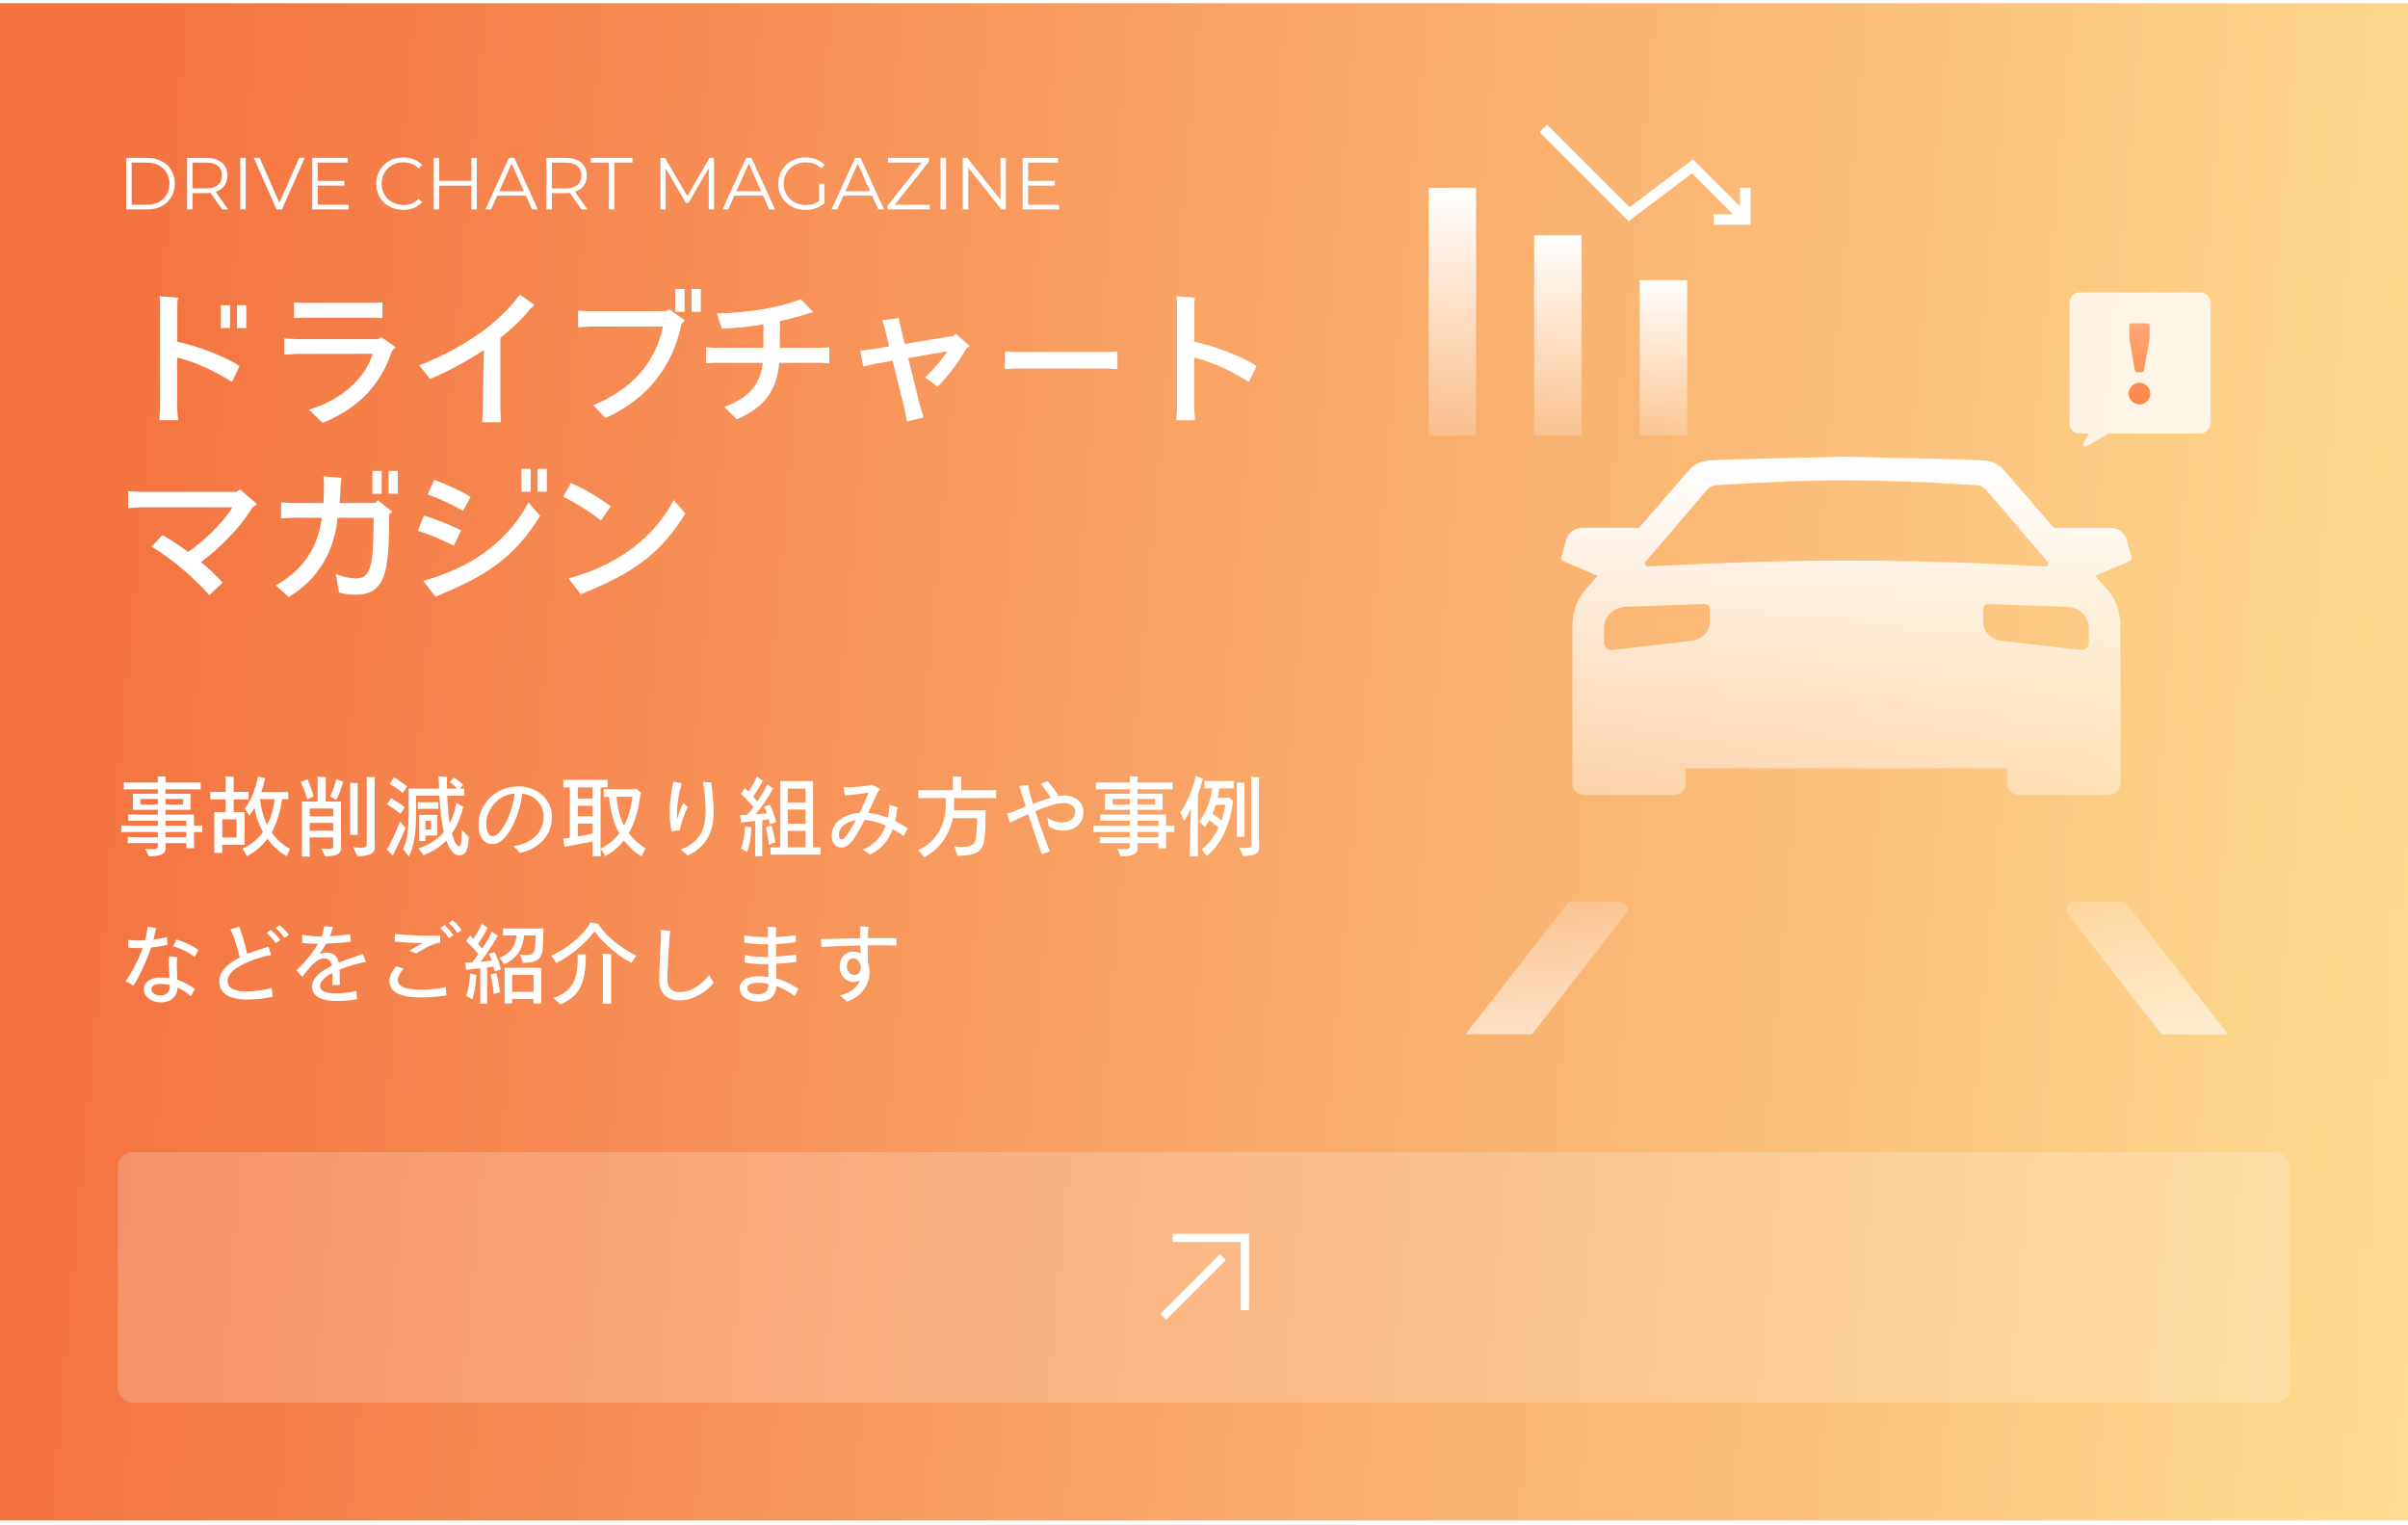 <svg width="327" height="207" viewBox="0 0 327 207" fill="none" xmlns="http://www.w3.org/2000/svg">
<rect width="327" height="206" transform="translate(0 0.438)" fill="url(#paint0_linear_6490_22260)"/>
<path d="M17.14 21.438H19.99C20.73 21.438 21.383 21.587 21.95 21.887C22.517 22.181 22.957 22.594 23.27 23.128C23.583 23.654 23.74 24.258 23.74 24.938C23.74 25.617 23.583 26.224 23.27 26.758C22.957 27.284 22.517 27.698 21.95 27.997C21.383 28.291 20.73 28.438 19.99 28.438H17.14V21.438ZM19.95 27.797C20.563 27.797 21.1 27.677 21.56 27.438C22.02 27.191 22.377 26.854 22.63 26.427C22.883 25.994 23.01 25.497 23.01 24.938C23.01 24.378 22.883 23.884 22.63 23.457C22.377 23.024 22.02 22.688 21.56 22.448C21.1 22.201 20.563 22.078 19.95 22.078H17.88V27.797H19.95ZM30.182 28.438L28.582 26.188C28.402 26.207 28.215 26.218 28.022 26.218H26.142V28.438H25.402V21.438H28.022C28.915 21.438 29.615 21.651 30.122 22.078C30.628 22.504 30.882 23.091 30.882 23.837C30.882 24.384 30.742 24.848 30.462 25.227C30.188 25.601 29.795 25.871 29.282 26.038L30.992 28.438H30.182ZM28.002 25.587C28.695 25.587 29.225 25.434 29.592 25.128C29.958 24.821 30.142 24.391 30.142 23.837C30.142 23.271 29.958 22.837 29.592 22.538C29.225 22.231 28.695 22.078 28.002 22.078H26.142V25.587H28.002ZM32.628 21.438H33.368V28.438H32.628V21.438ZM41.388 21.438L38.288 28.438H37.558L34.458 21.438H35.258L37.938 27.517L40.638 21.438H41.388ZM47.354 27.797V28.438H42.404V21.438H47.204V22.078H43.144V24.567H46.764V25.198H43.144V27.797H47.354ZM54.75 28.497C54.057 28.497 53.43 28.344 52.87 28.038C52.317 27.731 51.88 27.308 51.56 26.767C51.247 26.221 51.09 25.611 51.09 24.938C51.09 24.264 51.247 23.657 51.56 23.117C51.88 22.571 52.32 22.144 52.88 21.837C53.44 21.531 54.067 21.378 54.76 21.378C55.28 21.378 55.76 21.464 56.2 21.637C56.64 21.811 57.014 22.064 57.32 22.398L56.85 22.867C56.304 22.314 55.614 22.038 54.78 22.038C54.227 22.038 53.724 22.164 53.27 22.418C52.817 22.671 52.46 23.017 52.2 23.457C51.947 23.898 51.82 24.391 51.82 24.938C51.82 25.484 51.947 25.977 52.2 26.418C52.46 26.858 52.817 27.204 53.27 27.457C53.724 27.711 54.227 27.837 54.78 27.837C55.62 27.837 56.31 27.558 56.85 26.997L57.32 27.468C57.014 27.801 56.637 28.058 56.19 28.238C55.75 28.411 55.27 28.497 54.75 28.497ZM64.748 21.438V28.438H64.018V25.207H59.638V28.438H58.898V21.438H59.638V24.558H64.018V21.438H64.748ZM71.423 26.567H67.523L66.683 28.438H65.913L69.113 21.438H69.843L73.043 28.438H72.263L71.423 26.567ZM71.153 25.968L69.473 22.207L67.793 25.968H71.153ZM78.981 28.438L77.38 26.188C77.201 26.207 77.014 26.218 76.82 26.218H74.941V28.438H74.201V21.438H76.82C77.714 21.438 78.414 21.651 78.921 22.078C79.427 22.504 79.68 23.091 79.68 23.837C79.68 24.384 79.54 24.848 79.26 25.227C78.987 25.601 78.594 25.871 78.081 26.038L79.79 28.438H78.981ZM76.8 25.587C77.494 25.587 78.024 25.434 78.391 25.128C78.757 24.821 78.941 24.391 78.941 23.837C78.941 23.271 78.757 22.837 78.391 22.538C78.024 22.231 77.494 22.078 76.8 22.078H74.941V25.587H76.8ZM82.689 22.078H80.23V21.438H85.889V22.078H83.43V28.438H82.689V22.078ZM96.959 21.438V28.438H96.249V22.837L93.499 27.547H93.149L90.399 22.867V28.438H89.689V21.438H90.299L93.339 26.628L96.349 21.438H96.959ZM103.63 26.567H99.73L98.89 28.438H98.12L101.32 21.438H102.05L105.25 28.438H104.47L103.63 26.567ZM103.36 25.968L101.68 22.207L100 25.968H103.36ZM111.24 24.938H111.95V27.608C111.623 27.894 111.237 28.114 110.79 28.267C110.343 28.421 109.873 28.497 109.38 28.497C108.68 28.497 108.05 28.344 107.49 28.038C106.93 27.731 106.49 27.308 106.17 26.767C105.85 26.221 105.69 25.611 105.69 24.938C105.69 24.264 105.85 23.657 106.17 23.117C106.49 22.571 106.93 22.144 107.49 21.837C108.05 21.531 108.683 21.378 109.39 21.378C109.923 21.378 110.413 21.464 110.86 21.637C111.307 21.804 111.683 22.054 111.99 22.387L111.53 22.858C110.977 22.311 110.273 22.038 109.42 22.038C108.853 22.038 108.34 22.164 107.88 22.418C107.427 22.664 107.07 23.011 106.81 23.457C106.55 23.898 106.42 24.391 106.42 24.938C106.42 25.484 106.55 25.977 106.81 26.418C107.07 26.858 107.427 27.204 107.88 27.457C108.333 27.711 108.843 27.837 109.41 27.837C110.13 27.837 110.74 27.657 111.24 27.297V24.938ZM118.434 26.567H114.534L113.694 28.438H112.924L116.124 21.438H116.854L120.054 28.438H119.274L118.434 26.567ZM118.164 25.968L116.484 22.207L114.804 25.968H118.164ZM126.262 27.797V28.438H120.522V27.927L125.162 22.078H120.592V21.438H126.142V21.948L121.512 27.797H126.262ZM127.726 21.438H128.466V28.438H127.726V21.438ZM136.594 21.438V28.438H135.984L131.484 22.758V28.438H130.744V21.438H131.354L135.864 27.117V21.438H136.594ZM143.828 27.797V28.438H138.878V21.438H143.678V22.078H139.618V24.567H143.238V25.198H139.618V27.797H143.828Z" fill="white"/>
<path d="M24.08 41.057V46.398C27.08 47.038 30.54 48.417 32.54 49.697L31.5 51.858C29.46 50.578 26.94 49.278 24.06 48.538V55.398L24.18 57.057H21.64L21.74 55.398V41.057L21.66 40.218L24.18 40.417L24.08 41.057ZM31.24 41.438V44.538H29.98V41.438H31.24ZM32.18 41.438H33.44V44.538H32.18V41.438ZM50.94 43.138H40.92L39.92 43.197V41.057L40.92 41.117H50.94L51.94 41.057V43.197L50.94 43.138ZM51.8 45.778L53.74 47.157L53.26 47.597C51.66 52.318 48.72 55.398 43.82 57.417L41.94 55.617C46.6 54.258 49.64 51.197 50.62 48.038L40.26 48.057L38.6 48.157V45.958L40.26 46.038L51.32 46.057L51.8 45.778ZM70.588 39.998L72.588 41.398L72.088 41.858C70.927 43.297 69.507 44.657 67.948 45.877V55.557L68.028 57.337H65.487L65.547 55.578L65.707 47.517C63.347 49.097 60.807 50.438 58.407 51.458L56.928 49.597C62.627 47.398 67.688 44.017 70.588 39.998ZM92.968 39.237V42.337H91.707V39.237H92.968ZM93.907 39.237H95.168V42.337H93.907V39.237ZM90.468 42.258L90.868 41.977L93.007 43.498L92.567 43.938C91.328 49.718 88.028 54.157 82.207 56.758L80.567 55.017C85.888 52.818 89.028 49.178 90.028 44.337H80.168L78.507 44.438V42.178L80.168 42.258H90.468ZM111.341 47.218L112.621 47.157V49.318L111.341 49.258H105.821C105.481 53.017 103.861 55.258 100.061 56.938L98.361 55.237C101.921 53.958 103.281 52.017 103.581 49.258H97.161L95.881 49.318V47.157L97.161 47.218H103.661C103.681 46.097 103.681 44.917 103.681 44.038C101.841 44.358 99.941 44.557 98.041 44.617L97.341 42.557C101.321 42.477 105.721 41.837 108.741 40.617L110.441 42.358C109.001 42.837 107.481 43.258 105.921 43.597C105.921 44.458 105.901 45.837 105.901 47.218H111.341ZM129.805 45.318L131.685 46.977L131.265 47.278C129.965 49.477 128.665 51.178 127.305 52.498L125.625 51.237C126.685 50.258 127.825 48.977 128.645 47.697L123.345 48.617L124.925 55.078L125.425 56.678L123.165 57.237L122.845 55.597L121.225 48.977L118.845 49.398L117.225 49.778L116.825 47.597L118.485 47.417L120.745 47.038L120.065 44.278L119.785 43.477L122.085 43.197L122.165 43.837L122.865 46.697L129.465 45.617L129.805 45.318ZM136.445 47.718L137.685 47.797H150.505L151.745 47.718V50.117L150.505 50.038H137.685L136.445 50.117V47.718ZM169.605 51.858C167.565 50.578 165.045 49.278 162.165 48.538V55.398L162.285 57.057H159.745L159.845 55.398V41.057L159.765 40.218L162.285 40.417L162.185 41.057V46.398C165.185 47.038 168.645 48.417 170.645 49.697L169.605 51.858ZM32.6 66.457L34.92 68.457L34.28 68.897C32.56 71.757 29.9 74.338 27.3 76.317C28.44 77.257 29.48 78.237 30.24 79.097L28.42 80.797C26.5 78.618 23.58 76.017 20.58 74.218L22.08 72.638C23.14 73.257 24.34 74.058 25.54 74.938C27.64 73.478 30.04 71.278 31.56 68.877H19.06L17.4 68.998V66.698L19.06 66.778H32.12L32.6 66.457ZM51.833 63.938V67.037H50.573V63.938H51.833ZM52.773 63.938H54.033V67.037H52.773V63.938ZM51.313 67.918L53.293 69.498L52.853 69.817C52.873 77.897 52.333 80.757 48.133 80.757C47.613 80.757 46.833 80.677 46.033 80.438L45.613 77.938C46.493 78.297 47.593 78.537 48.273 78.537C50.313 78.537 50.733 77.037 50.733 70.297H45.853C45.373 74.858 43.313 78.558 39.213 81.058L37.453 79.478C41.293 77.297 43.193 74.237 43.693 70.297H39.833L38.173 70.397V68.218L39.833 68.297H43.933C43.973 67.517 43.993 66.537 43.993 65.517L43.913 64.677L46.373 64.877L46.273 65.517C46.233 66.478 46.193 67.438 46.113 68.297H50.973L51.313 67.918ZM70.802 63.657H72.062V66.757H70.802V63.657ZM73.002 63.657H74.263V66.757H73.002V63.657ZM62.883 69.377C61.682 68.618 59.562 67.657 58.062 67.118L58.983 65.157C60.502 65.698 62.562 66.638 63.903 67.457L62.883 69.377ZM71.763 68.218L73.343 70.037C69.882 75.698 65.983 78.138 60.083 80.618L59.142 81.017L57.462 78.858L58.523 78.558C64.983 76.558 69.323 72.838 71.763 68.218ZM61.623 74.118C60.142 73.297 58.083 72.498 56.742 72.058L57.562 69.998C58.843 70.377 61.222 71.257 62.623 72.037L61.623 74.118ZM81.609 70.677C79.789 69.218 77.869 68.138 76.489 67.438L77.529 65.578C79.189 66.338 80.849 67.198 82.929 68.757L81.609 70.677ZM91.489 67.897L93.069 69.718C89.609 75.377 85.709 77.817 79.809 80.297L78.869 80.698L77.189 78.537L78.249 78.237C84.709 76.237 89.049 72.517 91.489 67.897Z" fill="white"/>
<path d="M27.1 112.101C27.208 112.101 27.328 112.101 27.472 112.089V112.977C27.328 112.965 27.208 112.965 27.1 112.965H26.344V114.753L26.356 115.173H25.3V114.477H22.468C22.48 114.693 22.492 115.077 22.492 115.185C22.492 115.882 21.916 116.266 20.212 116.266C20.104 116.026 19.864 115.534 19.708 115.221C19.756 115.221 20.236 115.293 20.668 115.293C21.28 115.293 21.436 115.173 21.436 114.921V114.477H18.184C17.848 114.477 17.596 114.477 17.344 114.501V113.637C17.596 113.661 17.848 113.661 18.184 113.661H21.436V112.965H17.392C17.02 112.965 16.744 112.965 16.468 112.989V112.077C16.744 112.101 17.02 112.101 17.392 112.101H21.436V111.429H18.256C17.92 111.429 17.668 111.429 17.416 111.441V110.589C17.668 110.601 17.92 110.601 18.256 110.601H21.436V109.953H18.028C18.04 109.857 18.052 109.761 18.052 109.641V108.069C18.052 107.949 18.04 107.853 18.028 107.769H21.436V107.169H17.836C17.428 107.169 17.104 107.169 16.816 107.193V106.221C17.104 106.245 17.428 106.245 17.836 106.245H21.436V105.885C21.436 105.777 21.424 105.513 21.412 105.405C21.64 105.405 22.276 105.429 22.492 105.453C22.48 105.573 22.468 105.753 22.468 105.885V106.245H26.236C26.656 106.245 26.956 106.245 27.256 106.221V107.193C26.956 107.169 26.656 107.169 26.236 107.169H22.468V107.769H25.888C25.876 107.865 25.876 107.949 25.876 108.069V109.641L25.888 109.953H22.468V110.601H26.356C26.344 110.745 26.344 110.889 26.344 111.033V112.101H27.1ZM19.084 109.233H21.436V108.477H19.084V109.233ZM24.856 108.477H22.468V109.233H24.856V108.477ZM22.468 111.429V112.101H25.3V111.429H22.468ZM22.468 113.661H25.3V112.965H22.468V113.661ZM33.22 114.273L33.232 114.693H30.184V115.798H29.068C29.08 115.654 29.092 115.486 29.092 115.305V110.733C29.092 110.565 29.08 110.397 29.068 110.253H30.652V108.537H29.212C28.96 108.537 28.768 108.537 28.564 108.549V107.517C28.768 107.529 28.96 107.529 29.212 107.529H30.652V105.825C30.652 105.753 30.64 105.537 30.628 105.429C30.88 105.429 31.528 105.453 31.756 105.477C31.744 105.573 31.732 105.729 31.732 105.837V107.529H33.124C33.364 107.529 33.556 107.529 33.76 107.517V108.549C33.556 108.537 33.364 108.537 33.124 108.537H31.732V110.253H33.232C33.22 110.397 33.22 110.517 33.22 110.685V114.273ZM36.904 113.013C37.468 113.889 38.38 114.717 39.376 115.245C39.232 115.57 39.028 116.062 38.944 116.266C37.864 115.63 36.988 114.801 36.328 113.889C35.68 114.729 34.66 115.702 33.508 116.242C33.436 116.05 33.124 115.546 32.932 115.209C33.892 114.849 35.044 113.938 35.704 112.977C35.2 112.041 34.78 110.985 34.552 109.689C34.312 110.109 34.084 110.457 33.856 110.721C33.748 110.505 33.424 110.061 33.208 109.797C33.904 109.017 34.696 107.241 35.032 105.441L36.016 105.669L35.968 105.801C35.836 106.413 35.668 107.001 35.476 107.553H38.584C38.8 107.553 38.968 107.553 39.148 107.541V108.525C38.968 108.513 38.8 108.513 38.584 108.513H38.296C38.056 110.325 37.564 111.777 36.904 113.013ZM36.28 111.969C36.784 110.985 37.132 109.953 37.3 108.513H35.296C35.476 109.857 35.788 111.009 36.28 111.969ZM30.184 113.709H32.128V111.237H30.184V113.709ZM46.3 109.293V114.333C46.3 114.501 46.324 115.053 46.324 115.173C46.324 115.87 45.76 116.266 44.14 116.266C44.044 116.026 43.792 115.51 43.636 115.185C43.672 115.197 44.128 115.257 44.536 115.257C45.1 115.257 45.244 115.137 45.244 114.897V114.333V113.697H42.052V115.726C42.052 115.93 42.064 116.122 42.076 116.302H40.984C40.996 116.134 41.008 115.918 41.008 115.726V109.149C41.008 109.077 40.996 108.921 40.984 108.826H43.132V105.837C43.132 105.753 43.12 105.573 43.108 105.465C43.36 105.465 44.032 105.489 44.26 105.513C44.248 105.609 44.236 105.753 44.236 105.837V108.826H46.312C46.3 108.981 46.3 109.125 46.3 109.293ZM50.884 105.969V114.177C50.884 114.333 50.908 114.921 50.908 115.053C50.908 115.81 50.284 116.254 48.532 116.254C48.412 115.978 48.136 115.389 47.956 115.017C48.184 115.053 48.628 115.101 48.988 115.101C49.624 115.101 49.804 114.969 49.804 114.729V114.177V105.957C49.804 105.849 49.792 105.597 49.78 105.489C50.02 105.489 50.68 105.513 50.908 105.525C50.896 105.657 50.884 105.849 50.884 105.969ZM44.812 108.129C45.16 107.481 45.544 106.353 45.676 105.789C46 105.909 46.3 106.029 46.636 106.161C46.612 106.197 46.576 106.257 46.564 106.293C46.372 106.965 46 107.985 45.664 108.621C45.46 108.477 45.064 108.249 44.812 108.129ZM42.604 108.129C42.364 108.237 41.968 108.417 41.716 108.537C41.512 107.757 41.164 106.821 40.84 106.161C41.164 106.041 41.428 105.945 41.788 105.825C42.016 106.425 42.388 107.337 42.604 108.129ZM47.524 113.349C47.536 113.181 47.548 112.989 47.548 112.797V106.725C47.548 106.593 47.548 106.413 47.536 106.293C47.74 106.293 48.364 106.317 48.592 106.329C48.568 106.461 48.568 106.617 48.568 106.725V112.797C48.568 112.989 48.58 113.181 48.592 113.349H47.524ZM45.244 109.773H42.052V110.829H45.244V109.773ZM42.052 112.797H45.244V111.729H42.052V112.797ZM62.704 112.617C63.004 112.965 63.484 113.493 63.664 113.661C63.592 115.474 63.22 116.134 62.344 116.134C61.732 116.134 61.108 115.57 60.604 114.117C59.728 115.029 58.684 115.678 57.508 116.122C57.376 115.906 57.04 115.462 56.824 115.185C58.204 114.753 59.38 114.033 60.28 112.965C60.004 111.753 59.776 110.145 59.668 108.033H56.5V110.217C56.5 112.713 56.32 114.825 55.516 116.302C55.372 116.074 54.988 115.594 54.736 115.281C55.312 113.997 55.492 112.737 55.492 110.193V107.385C55.492 107.313 55.48 107.169 55.468 107.073H59.62L59.584 105.837C59.584 105.669 59.572 105.489 59.56 105.405L60.7 105.489C60.7 105.537 60.688 105.669 60.688 105.861C60.688 106.281 60.688 106.689 60.7 107.073H62.08C61.768 106.725 61.324 106.341 61.048 106.149L61.684 105.585C61.972 105.777 62.5 106.161 62.908 106.569C62.752 106.737 62.584 106.905 62.416 107.073C62.656 107.073 62.848 107.073 63.04 107.049V108.057C62.812 108.033 62.572 108.033 62.272 108.033H60.736C60.796 109.581 60.916 110.817 61.072 111.777C61.492 110.997 61.792 110.073 61.96 108.993C62.272 109.185 62.596 109.365 62.932 109.557L62.872 109.665C62.524 111.081 62.02 112.233 61.372 113.169C61.708 114.429 62.104 114.897 62.368 114.897C62.584 114.897 62.692 114.357 62.704 112.617ZM55.3 106.773C55.096 107.073 54.892 107.373 54.7 107.673C54.112 107.181 53.488 106.761 52.912 106.425L53.524 105.549C54.028 105.849 54.712 106.317 55.3 106.773ZM54.964 109.605C54.76 109.929 54.604 110.157 54.388 110.505C53.824 110.037 53.08 109.521 52.54 109.221L53.104 108.345C53.572 108.621 54.388 109.161 54.964 109.605ZM59.524 108.909V109.833C59.356 109.821 59.224 109.821 59.068 109.821H57.196C57.052 109.821 56.896 109.821 56.74 109.833V108.909C56.896 108.921 57.052 108.921 57.196 108.921H59.068C59.224 108.921 59.356 108.921 59.524 108.909ZM59.38 110.637C59.368 110.745 59.368 110.841 59.368 110.961V113.121L59.38 113.445H57.772V114.177H56.896C56.908 114.081 56.92 113.961 56.92 113.829V110.997C56.92 110.865 56.908 110.745 56.896 110.637H59.38ZM57.772 112.629H58.516V111.453H57.772V112.629ZM54.352 111.513L55.072 112.425C54.76 113.217 54.04 114.813 53.596 115.618C53.536 115.726 53.428 115.978 53.356 116.158L52.492 115.329C52.564 115.245 52.672 115.125 52.744 114.993C53.332 114.009 54.076 112.161 54.352 111.513ZM70.444 106.773C72.664 106.773 74.944 108.273 74.944 110.901C74.944 113.661 72.952 115.269 70.612 115.81C70.384 115.57 70.096 115.221 69.688 114.885C72.52 114.501 73.816 112.761 73.816 110.889C73.816 109.113 72.472 107.889 70.936 107.769C70.54 110.733 68.908 114.609 66.904 114.609C65.704 114.609 64.972 113.649 64.972 111.933C64.972 109.497 66.988 106.773 70.444 106.773ZM66.928 113.541C67.996 113.541 69.58 110.541 69.88 107.745C67.468 107.901 66.028 110.121 66.028 111.837C66.028 112.941 66.364 113.541 66.928 113.541ZM85.384 113.133C85.972 113.901 86.716 114.585 87.664 115.209C87.496 115.51 87.232 116.002 87.1 116.278C86.164 115.678 85.372 114.969 84.724 114.117C84.028 114.993 83.188 115.69 82.204 116.242C82.096 116.026 81.784 115.546 81.556 115.233V115.546C81.556 115.786 81.568 116.05 81.58 116.254H80.452C80.464 116.05 80.476 115.786 80.476 115.546V114.249C79.492 114.441 77.92 114.753 77.212 114.873C76.996 114.909 76.768 114.957 76.66 114.981L76.468 113.854C76.6 113.854 76.876 113.841 77.14 113.793L77.38 113.757V106.905H77.2C76.924 106.905 76.708 106.905 76.492 106.917V105.873C76.708 105.885 76.924 105.885 77.2 105.885H81.784C82.06 105.885 82.288 105.885 82.504 105.873V106.917C82.3 106.905 82.06 106.905 81.784 106.905H81.556V115.221C82.6 114.717 83.44 114.009 84.1 113.145C83.356 111.825 82.888 110.205 82.696 108.189H82.576C82.36 108.189 82.18 108.189 81.988 108.201V107.145C82.18 107.157 82.36 107.157 82.576 107.157H86.176L86.296 107.037C86.464 107.157 86.812 107.421 87.1 107.685C87.064 107.697 87.028 107.721 86.98 107.733C86.716 110.025 86.176 111.765 85.384 113.133ZM80.476 106.905H78.472V108.417H80.476V106.905ZM83.716 108.189C83.86 109.749 84.184 111.021 84.748 112.113C85.348 110.985 85.72 109.653 85.888 108.189H83.716ZM78.472 109.401V110.829H80.476V109.401H78.472ZM78.472 113.577C79.168 113.445 79.924 113.301 80.476 113.181V111.813H78.472V113.577ZM92.788 109.017L93.412 109.569C93.076 110.181 92.428 111.813 92.32 112.725L91.204 112.869C91.048 112.209 90.94 111.345 90.94 110.025C90.94 109.197 91.192 107.169 91.432 106.137L92.584 106.353C92.248 107.289 91.936 109.125 91.936 110.073C91.936 110.529 91.948 110.877 91.972 111.177C92.188 110.457 92.452 109.689 92.788 109.017ZM96.58 106.245C96.736 107.109 96.916 109.27 96.916 110.205C96.916 112.965 95.872 115.029 93.388 116.158C93.16 115.918 92.788 115.606 92.428 115.341C95.068 114.381 95.824 112.557 95.824 110.049C95.824 108.993 95.68 107.253 95.452 106.173L96.58 106.245ZM103.516 111.357V115.786C103.516 115.942 103.516 116.11 103.54 116.254H102.532C102.556 116.11 102.556 115.942 102.556 115.786V111.465C101.98 111.537 101.428 111.585 101.092 111.621L100.612 111.693L100.516 110.661C100.636 110.673 100.888 110.685 101.116 110.673C101.212 110.673 101.32 110.661 101.452 110.661C101.728 110.337 102.028 109.965 102.316 109.569C101.764 108.933 101.176 108.285 100.612 107.781L101.164 107.013C101.296 107.145 101.464 107.313 101.632 107.493C102.1 106.821 102.616 105.921 102.772 105.441L103.612 106.017L103.492 106.173C103.18 106.833 102.688 107.553 102.268 108.177C102.472 108.393 102.664 108.609 102.844 108.813C103.444 107.913 103.96 107.025 104.176 106.497L105.016 107.085L104.884 107.253C104.38 108.165 103.492 109.497 102.604 110.577C103.156 110.529 103.732 110.481 104.164 110.433C104.044 110.085 103.912 109.773 103.768 109.509L104.548 109.27C104.8 109.761 105.184 110.733 105.412 111.621C105.112 111.729 104.836 111.813 104.536 111.91C104.5 111.693 104.452 111.477 104.392 111.249C104.152 111.285 103.84 111.321 103.516 111.357ZM110.668 115.053C110.956 115.053 111.196 115.053 111.424 115.029V116.062C111.196 116.038 110.956 116.038 110.668 116.038H105.4C105.112 116.038 104.872 116.038 104.644 116.062V115.029C104.872 115.053 105.112 115.053 105.4 115.053H105.964V106.701C105.964 106.485 105.952 106.245 105.94 106.053H110.428C110.416 106.281 110.404 106.485 110.404 106.701V115.053H110.668ZM109.396 107.073H106.972V108.945H109.396V107.073ZM106.972 109.917V111.837H109.396V109.917H106.972ZM104.752 112.089C104.932 112.569 105.16 113.445 105.292 114.369L104.404 114.693C104.356 113.925 104.14 112.893 103.984 112.317L104.752 112.089ZM100.636 115.197C100.936 114.405 101.116 113.409 101.164 112.185C101.44 112.245 101.716 112.293 102.052 112.354C102.052 112.389 102.028 112.473 102.016 112.569C101.944 113.854 101.776 114.777 101.464 115.69C101.296 115.582 100.9 115.341 100.636 115.197ZM106.972 112.809V115.053H109.396V112.809H106.972ZM122.776 112.173C122.896 112.245 123.1 112.365 123.268 112.425L122.692 113.541C122.5 113.373 122.332 113.241 122.176 113.145C121.876 112.941 121.564 112.749 121.24 112.569C120.712 113.997 119.776 115.281 118.144 116.026C117.868 115.798 117.556 115.582 117.16 115.389C118.924 114.609 119.812 113.409 120.28 112.089C119.356 111.669 118.36 111.381 117.412 111.333C117.196 111.765 116.98 112.173 116.788 112.509C115.924 114.045 115.228 115.077 114.256 115.077C113.56 115.077 112.936 114.537 112.936 113.481C112.936 111.897 114.316 110.553 116.74 110.361C117.148 109.509 117.58 108.537 117.952 107.625C117.148 107.745 116.068 107.877 115.348 107.949L114.736 107.997L114.532 106.881C114.688 106.893 114.94 106.905 115.216 106.905C115.984 106.893 117.64 106.713 118.156 106.629C118.252 106.617 118.348 106.569 118.42 106.521L119.5 107.133C119.296 107.397 119.188 107.589 119.128 107.709C118.768 108.465 118.336 109.438 117.88 110.361C118.72 110.445 119.656 110.673 120.568 111.033C120.652 110.637 120.712 110.229 120.748 109.833C120.76 109.641 120.796 109.438 120.784 109.27L121.912 109.617C121.876 109.725 121.804 109.965 121.792 110.073C121.744 110.529 121.672 111.009 121.564 111.477C121.984 111.693 122.392 111.921 122.776 112.173ZM114.34 113.973C114.664 113.973 115.264 113.085 116.056 111.681C116.104 111.585 116.164 111.489 116.224 111.381C114.568 111.621 113.92 112.521 113.92 113.301C113.92 113.793 114.1 113.973 114.34 113.973ZM134.224 107.289C134.668 107.289 134.98 107.289 135.28 107.265V108.369C134.98 108.357 134.668 108.357 134.224 108.357H129.568V109.27C129.568 109.521 129.556 109.773 129.544 110.013H133.864C133.852 110.121 133.84 110.289 133.84 110.373C133.816 113.433 133.696 114.417 133.348 115.065C132.952 115.798 131.992 116.194 130.036 116.194C129.976 115.978 129.748 115.317 129.592 114.885C129.88 114.957 130.24 115.005 130.612 115.005C131.572 115.005 132.076 114.813 132.316 114.405C132.544 114.009 132.652 113.325 132.688 111.081H129.388C128.908 113.481 127.48 115.425 125.512 116.374C125.308 116.11 124.912 115.702 124.66 115.45C126.916 114.453 128.44 112.221 128.44 109.221V108.357H125.8C125.344 108.357 125.008 108.357 124.72 108.369V107.265C125.008 107.289 125.344 107.289 125.8 107.289H129.388V105.753C129.388 105.693 129.376 105.525 129.364 105.429C129.616 105.429 130.312 105.453 130.564 105.477C130.552 105.549 130.54 105.681 130.54 105.765V107.289H134.224ZM144.4 108.009C146.008 108.009 147.124 108.849 147.124 110.265C147.124 111.885 145.852 112.785 144.388 112.785C143.548 112.785 142.756 112.449 142.42 112.233C142.372 111.969 142.3 111.309 142.204 111.021C142.636 111.333 143.428 111.669 144.244 111.669C145.132 111.669 146.008 111.189 146.008 110.217C146.008 109.389 145.228 109.029 144.4 109.029C143.536 109.029 142.072 109.521 140.596 110.121C141.196 111.981 141.952 114.105 142.564 115.594L141.484 115.99C140.824 114.177 140.176 112.233 139.636 110.529C138.904 110.853 138.184 111.189 137.572 111.477C137.464 111.537 137.26 111.633 137.152 111.705L136.744 110.457C136.948 110.421 137.2 110.349 137.476 110.241C138.04 110.013 138.664 109.749 139.3 109.497L138.724 107.709C138.604 107.313 138.532 107.061 138.424 106.737L139.624 106.569C139.624 106.761 139.672 106.989 139.756 107.325C139.876 107.817 140.056 108.429 140.272 109.125C141.124 108.801 141.976 108.513 142.708 108.309C142.348 107.745 141.748 106.905 141.316 106.437L142.276 106.065C142.684 106.497 143.356 107.409 143.752 108.069C143.992 108.033 144.208 108.009 144.4 108.009ZM159.1 112.101C159.208 112.101 159.328 112.101 159.472 112.089V112.977C159.328 112.965 159.208 112.965 159.1 112.965H158.344V114.753L158.356 115.173H157.3V114.477H154.468C154.48 114.693 154.492 115.077 154.492 115.185C154.492 115.882 153.916 116.266 152.212 116.266C152.104 116.026 151.864 115.534 151.708 115.221C151.756 115.221 152.236 115.293 152.668 115.293C153.28 115.293 153.436 115.173 153.436 114.921V114.477H150.184C149.848 114.477 149.596 114.477 149.344 114.501V113.637C149.596 113.661 149.848 113.661 150.184 113.661H153.436V112.965H149.392C149.02 112.965 148.744 112.965 148.468 112.989V112.077C148.744 112.101 149.02 112.101 149.392 112.101H153.436V111.429H150.256C149.92 111.429 149.668 111.429 149.416 111.441V110.589C149.668 110.601 149.92 110.601 150.256 110.601H153.436V109.953H150.028C150.04 109.857 150.052 109.761 150.052 109.641V108.069C150.052 107.949 150.04 107.853 150.028 107.769H153.436V107.169H149.836C149.428 107.169 149.104 107.169 148.816 107.193V106.221C149.104 106.245 149.428 106.245 149.836 106.245H153.436V105.885C153.436 105.777 153.424 105.513 153.412 105.405C153.64 105.405 154.276 105.429 154.492 105.453C154.48 105.573 154.468 105.753 154.468 105.885V106.245H158.236C158.656 106.245 158.956 106.245 159.256 106.221V107.193C158.956 107.169 158.656 107.169 158.236 107.169H154.468V107.769H157.888C157.876 107.865 157.876 107.949 157.876 108.069V109.641L157.888 109.953H154.468V110.601H158.356C158.344 110.745 158.344 110.889 158.344 111.033V112.101H159.1ZM151.084 109.233H153.436V108.477H151.084V109.233ZM156.856 108.477H154.468V109.233H156.856V108.477ZM154.468 111.429V112.101H157.3V111.429H154.468ZM154.468 113.661H157.3V112.965H154.468V113.661ZM162.676 107.901V115.594C162.676 115.822 162.688 116.05 162.7 116.254H161.548C161.56 116.062 161.572 115.822 161.572 115.594C161.572 114.057 161.644 111.621 161.74 109.797C161.428 110.457 161.092 111.045 160.78 111.453C160.696 111.177 160.444 110.625 160.276 110.301C161.152 109.185 162.112 106.761 162.388 105.357L163.396 105.729C163.372 105.765 163.348 105.789 163.336 105.825C163.132 106.533 162.916 107.253 162.676 107.901ZM170.968 105.957V114.225C170.968 114.393 170.992 114.969 170.992 115.089C170.992 115.81 170.404 116.229 168.82 116.229C168.712 115.966 168.448 115.413 168.292 115.065C168.328 115.077 168.784 115.149 169.204 115.149C169.768 115.149 169.924 115.017 169.924 114.789V114.225V105.957C169.924 105.849 169.912 105.597 169.9 105.477C170.128 105.477 170.764 105.501 170.992 105.525C170.98 105.645 170.968 105.837 170.968 105.957ZM164.116 106.041H166.984C167.176 106.041 167.344 106.041 167.536 106.029V107.049C167.356 107.037 167.176 107.037 166.984 107.037H165.592C165.532 107.481 165.448 107.913 165.352 108.333H166.708C166.744 108.297 166.78 108.273 166.804 108.237C166.96 108.345 167.26 108.561 167.524 108.777L167.44 108.813C167.02 112.185 165.7 114.789 163.864 116.218C163.732 116.014 163.408 115.582 163.204 115.305C164.092 114.646 164.884 113.637 165.472 112.389C165.1 112.017 164.596 111.621 164.224 111.357C164.032 111.705 163.828 112.029 163.612 112.317C163.48 112.125 163.108 111.765 162.844 111.549C163.708 110.421 164.332 108.933 164.632 107.037H164.116C163.924 107.037 163.756 107.037 163.564 107.049V106.029C163.744 106.041 163.924 106.041 164.116 106.041ZM167.956 113.601C167.968 113.433 167.98 113.241 167.98 113.049V106.677C167.98 106.557 167.98 106.377 167.968 106.245C168.172 106.245 168.784 106.269 169.012 106.293C168.988 106.413 168.988 106.581 168.988 106.677V113.049C168.988 113.241 169 113.433 169.012 113.601H167.956ZM166.408 109.281H165.1C164.968 109.713 164.812 110.121 164.644 110.505C164.992 110.697 165.448 111.021 165.892 111.369C166.12 110.721 166.288 110.013 166.408 109.281ZM22.732 128.297C22.132 128.429 21.364 128.561 20.512 128.645C19.924 130.433 19.012 132.401 18.136 133.817L17.044 133.217C17.932 132.005 18.808 130.313 19.372 128.717C18.712 128.741 18.052 128.729 17.416 128.658L17.428 127.613C18.136 127.709 18.928 127.709 19.708 127.661C19.828 127.205 19.924 126.761 19.972 126.353C19.996 126.185 20.02 126.005 20.02 125.813L21.244 126.029C21.16 126.185 21.076 126.461 21.064 126.557C21.004 126.869 20.932 127.205 20.836 127.565C21.556 127.469 22.204 127.349 22.684 127.229L22.732 128.297ZM26.944 129.005L26.416 129.953C25.66 129.27 24.364 128.681 23.5 128.489L23.968 127.565C24.856 127.781 26.38 128.501 26.944 129.005ZM24.016 131.357L24.076 133.013C25.084 133.361 25.876 133.854 26.452 134.273L25.936 135.281C25.468 134.861 24.82 134.405 24.112 134.081C24.088 135.185 23.308 136.098 21.868 136.098C20.608 136.098 19.528 135.389 19.528 134.297C19.528 133.373 20.452 132.713 21.832 132.713C22.24 132.713 22.636 132.749 23.008 132.809L22.924 131.057C22.9 130.445 22.912 130.181 22.972 129.833L24.112 129.965C24.028 130.205 23.992 130.685 24.016 131.357ZM21.82 135.149C22.636 135.149 23.092 134.657 23.056 133.829V133.745C22.66 133.649 22.252 133.589 21.88 133.589C21.112 133.589 20.56 133.793 20.56 134.321C20.56 134.801 21.1 135.149 21.82 135.149ZM37.946 125.609C38.366 125.909 38.942 126.533 39.218 126.941L38.63 127.349C38.354 126.929 37.862 126.353 37.394 125.981L37.946 125.609ZM33.518 134.609C34.814 134.609 36.29 134.333 36.902 134.117L37.01 135.317C36.218 135.522 34.898 135.714 33.638 135.714C30.95 135.714 29.774 134.753 29.774 133.253C29.774 131.873 30.962 130.805 32.558 129.989C32.294 128.789 31.79 127.193 31.298 126.185L32.498 125.813C32.834 126.737 33.314 128.345 33.566 129.521C34.298 129.221 35.066 128.957 35.822 128.741C36.05 128.681 36.326 128.585 36.458 128.501L36.818 129.653C36.65 129.677 36.434 129.725 36.206 129.785C33.878 130.361 30.902 131.573 30.902 133.157C30.902 134.093 31.67 134.609 33.518 134.609ZM36.794 126.269C37.202 126.593 37.766 127.229 38.054 127.625L37.442 128.057C37.154 127.625 36.638 127.025 36.218 126.653L36.794 126.269ZM49.686 130.613C49.458 130.637 49.206 130.673 48.954 130.745C48.03 130.973 47.022 131.285 46.11 131.657C46.134 132.053 46.134 132.485 46.134 132.953C46.134 133.181 46.146 133.397 46.146 133.733L45.138 133.757C45.15 133.481 45.15 132.749 45.15 132.533V132.101C44.154 132.617 43.458 133.229 43.458 133.877C43.458 134.549 44.19 134.873 45.534 134.873C46.698 134.873 47.574 134.753 48.39 134.513L48.498 135.678C47.358 135.87 46.506 135.906 45.606 135.906C43.77 135.906 42.378 135.329 42.378 133.961C42.378 132.773 43.59 131.849 45.066 131.129C44.934 130.481 44.646 130.133 43.974 130.133C43.002 130.133 42.15 131.225 41.046 132.629L40.242 131.753C41.178 130.913 42.39 129.521 43.182 128.141C42.234 128.129 41.442 128.093 41.046 128.021L41.034 126.905C41.478 127.013 42.498 127.145 43.494 127.145H43.674C43.806 126.809 43.914 126.473 43.962 126.161C43.986 126.017 44.01 125.885 43.998 125.753L45.246 125.849C45.198 125.933 45.138 126.101 45.126 126.161C45.054 126.473 44.946 126.785 44.802 127.109C45.798 127.061 46.89 126.965 47.55 126.833L47.646 127.853C46.926 127.985 45.402 128.081 44.31 128.117C44.034 128.597 43.722 129.077 43.374 129.557C43.662 129.425 43.962 129.341 44.274 129.341C45.342 129.341 45.798 129.845 45.99 130.709C46.914 130.325 47.862 130.013 48.618 129.761C48.858 129.677 49.074 129.581 49.254 129.497L49.686 130.613ZM61.463 124.949C61.871 125.249 62.423 125.873 62.687 126.281L62.123 126.689C61.859 126.269 61.379 125.693 60.935 125.321L61.463 124.949ZM60.359 125.609C60.743 125.933 61.295 126.569 61.571 126.965L60.983 127.397C60.695 126.965 60.203 126.365 59.795 125.993L60.359 125.609ZM55.607 129.077C56.039 128.801 56.759 128.382 57.443 128.045C56.159 128.021 54.719 127.973 53.603 127.841L53.651 126.797C55.283 127.013 58.451 127.085 59.783 127.037L59.747 128.033H59.483C58.523 128.201 57.047 129.137 56.531 129.461L55.607 129.077ZM57.143 134.369C58.439 134.369 59.807 134.201 60.539 134.033L60.611 135.161C59.495 135.341 58.307 135.425 57.023 135.425C54.323 135.425 52.883 134.657 52.883 133.193C52.883 132.461 53.327 131.717 53.807 131.201L54.839 131.513C54.407 131.945 54.023 132.509 54.023 133.061C54.023 133.949 55.055 134.369 57.143 134.369ZM66.395 129.509L67.163 129.27C67.427 129.761 67.811 130.733 68.015 131.621L67.163 131.897C67.127 131.693 67.079 131.477 67.019 131.249C66.779 131.285 66.479 131.321 66.155 131.357V135.81C66.155 135.99 66.155 136.146 66.179 136.278H65.195C65.219 136.158 65.219 135.978 65.219 135.81V131.465C64.643 131.537 64.103 131.585 63.779 131.621L63.299 131.693L63.191 130.673C63.311 130.685 63.551 130.697 63.791 130.685C63.875 130.685 63.983 130.673 64.103 130.673C64.379 130.337 64.679 129.953 64.967 129.557C64.439 128.909 63.839 128.285 63.299 127.781L63.839 127.013C63.971 127.145 64.127 127.301 64.283 127.469C64.763 126.797 65.255 125.897 65.411 125.405L66.239 125.981C66.215 126.029 66.167 126.077 66.131 126.137C65.819 126.785 65.351 127.529 64.919 128.165C65.123 128.369 65.315 128.597 65.483 128.801C66.083 127.913 66.587 127.025 66.791 126.497L67.619 127.061C67.583 127.121 67.547 127.181 67.499 127.229C66.995 128.153 66.119 129.497 65.243 130.589C65.783 130.541 66.347 130.481 66.779 130.421C66.659 130.085 66.539 129.761 66.395 129.509ZM73.811 126.065C73.799 126.161 73.787 126.317 73.787 126.389C73.775 128.573 73.703 129.281 73.451 129.797C73.175 130.397 72.467 130.733 71.015 130.733C70.967 130.529 70.751 129.941 70.607 129.569C70.835 129.641 71.099 129.665 71.387 129.665C72.011 129.665 72.347 129.509 72.515 129.197C72.647 128.909 72.719 128.477 72.731 127.013H71.171C71.003 128.873 70.127 130.181 68.459 130.925C68.327 130.721 68.039 130.301 67.859 130.037C69.395 129.401 69.995 128.417 70.151 127.013H68.927C68.699 127.013 68.519 127.013 68.315 127.025V126.053C68.519 126.065 68.699 126.065 68.927 126.065H73.811ZM73.511 131.405C73.499 131.561 73.499 131.681 73.499 131.849V135.81L73.511 136.242H72.443V135.63H69.551V136.242H68.507C68.519 136.122 68.531 135.966 68.531 135.81V131.837C68.531 131.681 68.519 131.537 68.507 131.405H73.511ZM66.611 132.317L67.379 132.089C67.559 132.629 67.775 133.685 67.907 134.705C67.643 134.777 67.355 134.873 67.031 134.969C66.995 134.105 66.779 132.965 66.611 132.317ZM63.299 135.197C63.611 134.405 63.779 133.421 63.839 132.173C64.091 132.233 64.391 132.293 64.703 132.354C64.703 132.389 64.679 132.473 64.667 132.569C64.607 133.854 64.451 134.777 64.139 135.69C63.971 135.594 63.575 135.353 63.299 135.197ZM69.551 134.669H72.443V132.365H69.551V134.669ZM81.299 125.573C82.439 127.265 84.479 128.813 86.423 129.761C86.231 130.001 85.931 130.433 85.751 130.733C83.987 129.845 82.007 128.141 80.735 126.449C79.451 128.189 77.351 129.881 75.527 130.757C75.407 130.493 75.083 130.037 74.867 129.761C76.739 128.921 79.199 127.109 80.171 125.237L81.371 125.453C81.359 125.489 81.311 125.537 81.299 125.573ZM83.015 129.545C82.991 129.677 82.991 129.833 82.991 129.941V135.726C82.991 135.918 83.003 136.11 83.015 136.278H81.839C81.851 136.11 81.863 135.906 81.863 135.726V129.941C81.863 129.809 81.851 129.629 81.839 129.509C82.091 129.509 82.775 129.521 83.015 129.545ZM78.455 129.989C78.455 129.869 78.443 129.653 78.431 129.557L79.571 129.605C79.571 129.617 79.547 129.761 79.547 129.869C79.535 133.649 78.539 135.401 76.103 136.362C75.899 136.158 75.443 135.762 75.155 135.51C77.627 134.633 78.455 133.193 78.455 129.989ZM96.311 132.377C96.467 132.725 96.815 133.241 96.923 133.445C96.071 134.477 94.319 135.833 92.315 135.833C90.623 135.833 89.519 134.933 89.519 133.001C89.519 131.729 89.759 127.817 89.759 126.881C89.759 126.725 89.759 126.473 89.735 126.269L91.031 126.413C90.971 126.653 90.935 127.013 90.911 127.337C90.839 128.513 90.623 131.765 90.623 132.869C90.623 134.249 91.355 134.705 92.315 134.705C93.995 134.705 95.591 133.385 96.311 132.377ZM108.422 134.261L107.906 135.233C107.282 134.741 106.43 134.249 105.434 133.865C105.398 135.042 104.69 135.99 103.01 135.99C101.522 135.99 100.454 135.269 100.454 134.177C100.454 133.229 101.294 132.557 103.034 132.557C103.49 132.557 103.946 132.593 104.354 132.653C104.354 132.149 104.342 131.537 104.33 130.889C104.126 130.901 103.922 130.901 103.73 130.901C102.602 130.901 101.546 130.781 101.102 130.661L101.138 129.653C101.678 129.809 102.722 129.929 103.886 129.929C104.018 129.929 104.162 129.929 104.318 129.917C104.318 129.329 104.306 128.741 104.306 128.213C103.562 128.213 101.978 128.177 101.078 127.985L101.066 126.989C102.122 127.205 103.538 127.241 104.294 127.241V126.917C104.294 126.473 104.27 126.125 104.246 125.825L105.422 125.897C105.374 126.209 105.362 126.761 105.362 127.013V127.217C106.406 127.181 107.486 127.073 108.074 126.977V127.938C107.354 128.021 106.394 128.129 105.374 128.189C105.374 128.705 105.386 129.281 105.398 129.881C106.43 129.809 107.546 129.701 108.122 129.581V130.601C107.474 130.709 106.43 130.793 105.41 130.853C105.422 131.561 105.422 132.257 105.434 132.845C106.658 133.205 107.678 133.721 108.422 134.261ZM102.974 134.993C103.886 134.993 104.366 134.501 104.366 133.649V133.601C103.922 133.493 103.454 133.433 102.974 133.433C101.882 133.433 101.498 133.733 101.498 134.153C101.498 134.753 102.098 134.993 102.974 134.993ZM119.606 128.333C119.042 128.333 118.466 128.333 117.866 128.345V130.685C118.01 131.081 118.082 131.537 118.082 131.993C118.082 133.721 116.966 135.353 114.986 136.002C114.698 135.69 114.434 135.425 114.05 135.185C115.658 134.765 116.438 133.997 116.762 133.097C116.498 133.241 116.198 133.325 115.874 133.325C114.734 133.325 114.026 132.245 114.026 131.297C114.026 129.929 114.89 129.209 115.874 129.209C116.258 129.209 116.594 129.293 116.87 129.449C116.858 129.089 116.846 128.717 116.846 128.369C114.83 128.405 112.826 128.489 111.542 128.573L111.482 127.505C112.826 127.481 114.794 127.421 116.822 127.385C116.81 127.193 116.81 127.037 116.81 126.929C116.81 126.485 116.81 126.161 116.846 125.765L117.962 125.861C117.902 126.101 117.866 126.413 117.866 126.665V127.373C118.418 127.361 118.97 127.361 119.51 127.361C120.206 127.361 120.854 127.361 121.73 127.397L121.742 128.393C121.214 128.357 120.53 128.333 119.606 128.333ZM116.03 132.377C116.666 132.377 116.882 131.837 116.918 131.321C116.798 130.661 116.462 130.109 115.862 130.109C115.406 130.109 114.998 130.529 114.998 131.201C114.998 131.765 115.382 132.377 116.03 132.377Z" fill="white"/>
<g clip-path="url(#clip0_6490_22260)">
<path fill-rule="evenodd" clip-rule="evenodd" d="M289.47 75.663L289.115 74.42L288.763 73.174C288.629 72.749 288.355 72.374 287.979 72.105C287.621 71.828 287.175 71.671 286.712 71.659H278.912L275.552 67.776L272.19 63.894C271.938 63.595 271.64 63.334 271.305 63.12C270.79 62.796 270.201 62.592 269.586 62.524C267.684 62.407 263.769 62.305 259.933 62.219C256.096 62.134 252.338 62.062 250.756 62.007H250.738C249.159 62.062 245.414 62.134 241.564 62.219C237.715 62.305 233.81 62.407 231.911 62.524C231.296 62.592 230.707 62.796 230.192 63.12C229.857 63.335 229.558 63.596 229.305 63.894L225.945 67.776L222.583 71.659H214.783C214.319 71.67 213.873 71.827 213.515 72.105C213.139 72.373 212.865 72.748 212.732 73.174L212.377 74.42L212.022 75.663C211.999 75.727 211.994 75.796 212.008 75.862C212.022 75.928 212.055 75.989 212.103 76.04C212.216 76.143 212.349 76.224 212.496 76.278L214.717 77.231L216.938 78.183L216.036 79.227L215.13 80.267C214.567 80.948 214.151 81.726 213.906 82.557C213.624 83.52 213.498 84.518 213.53 85.517V106.395C213.534 106.806 213.709 107.199 214.018 107.489C214.328 107.779 214.746 107.944 215.184 107.946H227.269C227.706 107.945 228.126 107.782 228.435 107.491C228.744 107.2 228.919 106.806 228.919 106.395V104.323H272.57V106.395C272.571 106.806 272.745 107.2 273.055 107.491C273.364 107.782 273.783 107.945 274.221 107.946H286.306C286.743 107.944 287.162 107.78 287.471 107.49C287.78 107.199 287.955 106.806 287.957 106.395V85.517C287.99 84.519 287.864 83.521 287.584 82.557C287.337 81.726 286.92 80.948 286.357 80.267L285.454 79.227L284.551 78.183L286.772 77.231L288.994 76.278C289.14 76.223 289.273 76.142 289.387 76.04C289.435 75.99 289.469 75.928 289.484 75.862C289.498 75.796 289.494 75.727 289.47 75.663ZM269.309 82.664C269.31 82.577 269.329 82.491 269.365 82.411C269.401 82.331 269.455 82.258 269.521 82.198C269.588 82.137 269.667 82.09 269.753 82.059C269.84 82.028 269.932 82.013 270.025 82.016L280.796 82.395C281.563 82.43 282.287 82.739 282.819 83.259C283.352 83.778 283.653 84.47 283.661 85.191V87.28C283.664 87.412 283.638 87.542 283.585 87.664C283.532 87.785 283.452 87.895 283.351 87.987C283.251 88.078 283.131 88.148 283 88.194C282.868 88.24 282.728 88.26 282.589 88.252L271.815 86.997C271.151 86.947 270.53 86.67 270.069 86.219C269.607 85.769 269.337 85.175 269.309 84.55V82.664ZM250.738 76.118C242.536 76.106 234.33 76.356 224.046 76.897C223.701 76.945 223.508 76.854 223.432 76.711C223.399 76.626 223.39 76.533 223.407 76.443C223.424 76.353 223.466 76.269 223.528 76.199L227.634 71.395L231.739 66.59C231.902 66.4 232.101 66.239 232.325 66.114C232.557 65.985 232.817 65.904 233.085 65.876C240.368 65.414 245.568 65.209 250.759 65.221C255.949 65.233 261.155 65.414 268.435 65.876C268.703 65.903 268.963 65.984 269.195 66.114C269.42 66.238 269.618 66.399 269.781 66.59L273.889 71.395L277.994 76.199C278.057 76.269 278.099 76.353 278.116 76.443C278.133 76.533 278.124 76.626 278.09 76.711C278.014 76.854 277.822 76.949 277.474 76.897C267.192 76.354 258.987 76.106 250.784 76.118H250.738ZM217.838 85.191C217.847 84.47 218.148 83.778 218.68 83.259C219.213 82.739 219.937 82.43 220.704 82.395L231.475 82.016C231.568 82.013 231.66 82.028 231.746 82.059C231.833 82.09 231.912 82.137 231.979 82.198C232.045 82.258 232.098 82.331 232.135 82.411C232.171 82.491 232.19 82.577 232.19 82.664V84.55C232.163 85.175 231.893 85.769 231.431 86.219C230.97 86.67 230.349 86.947 229.685 86.997L218.911 88.252C218.771 88.26 218.631 88.24 218.5 88.194C218.369 88.148 218.249 88.078 218.148 87.987C218.048 87.895 217.968 87.785 217.915 87.664C217.861 87.542 217.835 87.412 217.838 87.28V85.191Z" fill="url(#paint1_linear_6490_22260)"/>
<path d="M194 25.5H200.45V59.183H194V25.5Z" fill="url(#paint2_linear_6490_22260)"/>
<path d="M208.333 31.95H214.783V59.184H208.333V31.95Z" fill="url(#paint3_linear_6490_22260)"/>
<path d="M222.666 38.041H229.116V59.183H222.666V38.041Z" fill="url(#paint4_linear_6490_22260)"/>
<path d="M280.834 124.114C280.303 123.432 280.789 122.438 281.654 122.438H288.048C288.369 122.438 288.671 122.585 288.868 122.838L315.274 156.772C315.805 157.454 315.319 158.448 314.454 158.448H308.06C307.74 158.448 307.437 158.301 307.24 158.048L280.834 124.114Z" fill="url(#paint5_linear_6490_22260)"/>
<path d="M220.745 124.114C221.276 123.432 220.79 122.438 219.925 122.438H213.531C213.21 122.438 212.908 122.585 212.711 122.838L186.305 156.772C185.774 157.454 186.26 158.448 187.125 158.448H193.519C193.84 158.448 194.142 158.301 194.339 158.048L220.745 124.114Z" fill="url(#paint6_linear_6490_22260)"/>
<path d="M209.588 17.438L221.234 29.083L229.834 22.582L236.821 29.569" stroke="white" stroke-width="1.433"/>
<path d="M237 25.5L237 29.8L232.7 29.8" stroke="white" stroke-width="1.433"/>
<g opacity="0.8" filter="url(#filter0_d_6490_22260)">
<rect width="19.143" height="19.143" rx="1.343" transform="matrix(-1 0 0 1 300.175 39.248)" fill="white"/>
<path d="M282.923 59.656C282.745 59.96 283.087 60.301 283.391 60.124L287.156 57.919C287.349 57.806 287.383 57.54 287.225 57.382L285.665 55.822C285.506 55.664 285.241 55.698 285.128 55.891L282.923 59.656Z" fill="white"/>
<path d="M291.912 43.731C291.909 43.654 291.877 43.581 291.823 43.527C291.768 43.472 291.695 43.44 291.618 43.438H289.447C289.37 43.44 289.297 43.472 289.242 43.527C289.188 43.581 289.156 43.654 289.153 43.731V45.468L289.913 49.826C289.928 49.894 289.965 49.954 290.018 49.999C290.071 50.044 290.137 50.07 290.206 50.073H290.857C290.926 50.07 290.993 50.044 291.046 49.999C291.099 49.955 291.136 49.894 291.151 49.826L291.911 45.499L291.912 43.731ZM290.542 54.446C290.927 54.441 291.295 54.286 291.568 54.014C291.84 53.741 291.995 53.373 292 52.988C291.999 52.599 291.845 52.226 291.573 51.948C291.301 51.67 290.931 51.509 290.542 51.5C290.149 51.506 289.774 51.664 289.496 51.942C289.218 52.219 289.059 52.595 289.053 52.988C289.062 53.378 289.224 53.75 289.504 54.022C289.784 54.295 290.159 54.447 290.55 54.446H290.542Z" fill="url(#paint7_linear_6490_22260)"/>
</g>
</g>
<rect x="16" y="156.438" width="295" height="34" rx="2" fill="white" fill-opacity="0.2"/>
<path d="M166.066 170.689L157.963 178.793" stroke="white" stroke-width="1.125"/>
<path d="M159.236 168.076H169.045V177.885" stroke="white" stroke-width="1.125"/>
<defs>
<filter id="filter0_d_6490_22260" x="277.104" y="35.783" width="26.998" height="28.779" filterUnits="userSpaceOnUse" color-interpolation-filters="sRGB">
<feFlood flood-opacity="0" result="BackgroundImageFix"/>
<feColorMatrix in="SourceAlpha" type="matrix" values="0 0 0 0 0 0 0 0 0 0 0 0 0 0 0 0 0 0 127 0" result="hardAlpha"/>
<feOffset dy="0.462"/>
<feGaussianBlur stdDeviation="1.964"/>
<feComposite in2="hardAlpha" operator="out"/>
<feColorMatrix type="matrix" values="0 0 0 0 1 0 0 0 0 0.417 0 0 0 0 0 0 0 0 0.15 0"/>
<feBlend mode="normal" in2="BackgroundImageFix" result="effect1_dropShadow_6490_22260"/>
<feBlend mode="normal" in="SourceGraphic" in2="effect1_dropShadow_6490_22260" result="shape"/>
</filter>
<linearGradient id="paint0_linear_6490_22260" x1="382.295" y1="-66.776" x2="29.874" y2="-98.535" gradientUnits="userSpaceOnUse">
<stop stop-color="#FFE699"/>
<stop offset="1" stop-color="#F47441"/>
</linearGradient>
<linearGradient id="paint1_linear_6490_22260" x1="250.746" y1="62.007" x2="250.746" y2="121.695" gradientUnits="userSpaceOnUse">
<stop stop-color="white"/>
<stop offset="1" stop-color="white" stop-opacity="0.2"/>
</linearGradient>
<linearGradient id="paint2_linear_6490_22260" x1="197.225" y1="25.5" x2="197.225" y2="59.183" gradientUnits="userSpaceOnUse">
<stop stop-color="white"/>
<stop offset="1" stop-color="white" stop-opacity="0.2"/>
</linearGradient>
<linearGradient id="paint3_linear_6490_22260" x1="211.558" y1="31.95" x2="211.558" y2="59.184" gradientUnits="userSpaceOnUse">
<stop stop-color="white"/>
<stop offset="1" stop-color="white" stop-opacity="0.2"/>
</linearGradient>
<linearGradient id="paint4_linear_6490_22260" x1="225.891" y1="38.041" x2="225.891" y2="59.183" gradientUnits="userSpaceOnUse">
<stop stop-color="white"/>
<stop offset="1" stop-color="white" stop-opacity="0.2"/>
</linearGradient>
<linearGradient id="paint5_linear_6490_22260" x1="298.054" y1="122.438" x2="298.054" y2="158.448" gradientUnits="userSpaceOnUse">
<stop stop-color="white" stop-opacity="0.2"/>
<stop offset="1" stop-color="white"/>
</linearGradient>
<linearGradient id="paint6_linear_6490_22260" x1="203.525" y1="122.438" x2="203.525" y2="158.448" gradientUnits="userSpaceOnUse">
<stop stop-color="white" stop-opacity="0.2"/>
<stop offset="1" stop-color="white"/>
</linearGradient>
<linearGradient id="paint7_linear_6490_22260" x1="290.527" y1="43.438" x2="290.527" y2="54.446" gradientUnits="userSpaceOnUse">
<stop stop-color="#FF9E74"/>
<stop offset="1" stop-color="#FF7336"/>
</linearGradient>
<clipPath id="clip0_6490_22260">
<rect width="120" height="124" fill="white" transform="translate(191 16.438)"/>
</clipPath>
</defs>
</svg>
